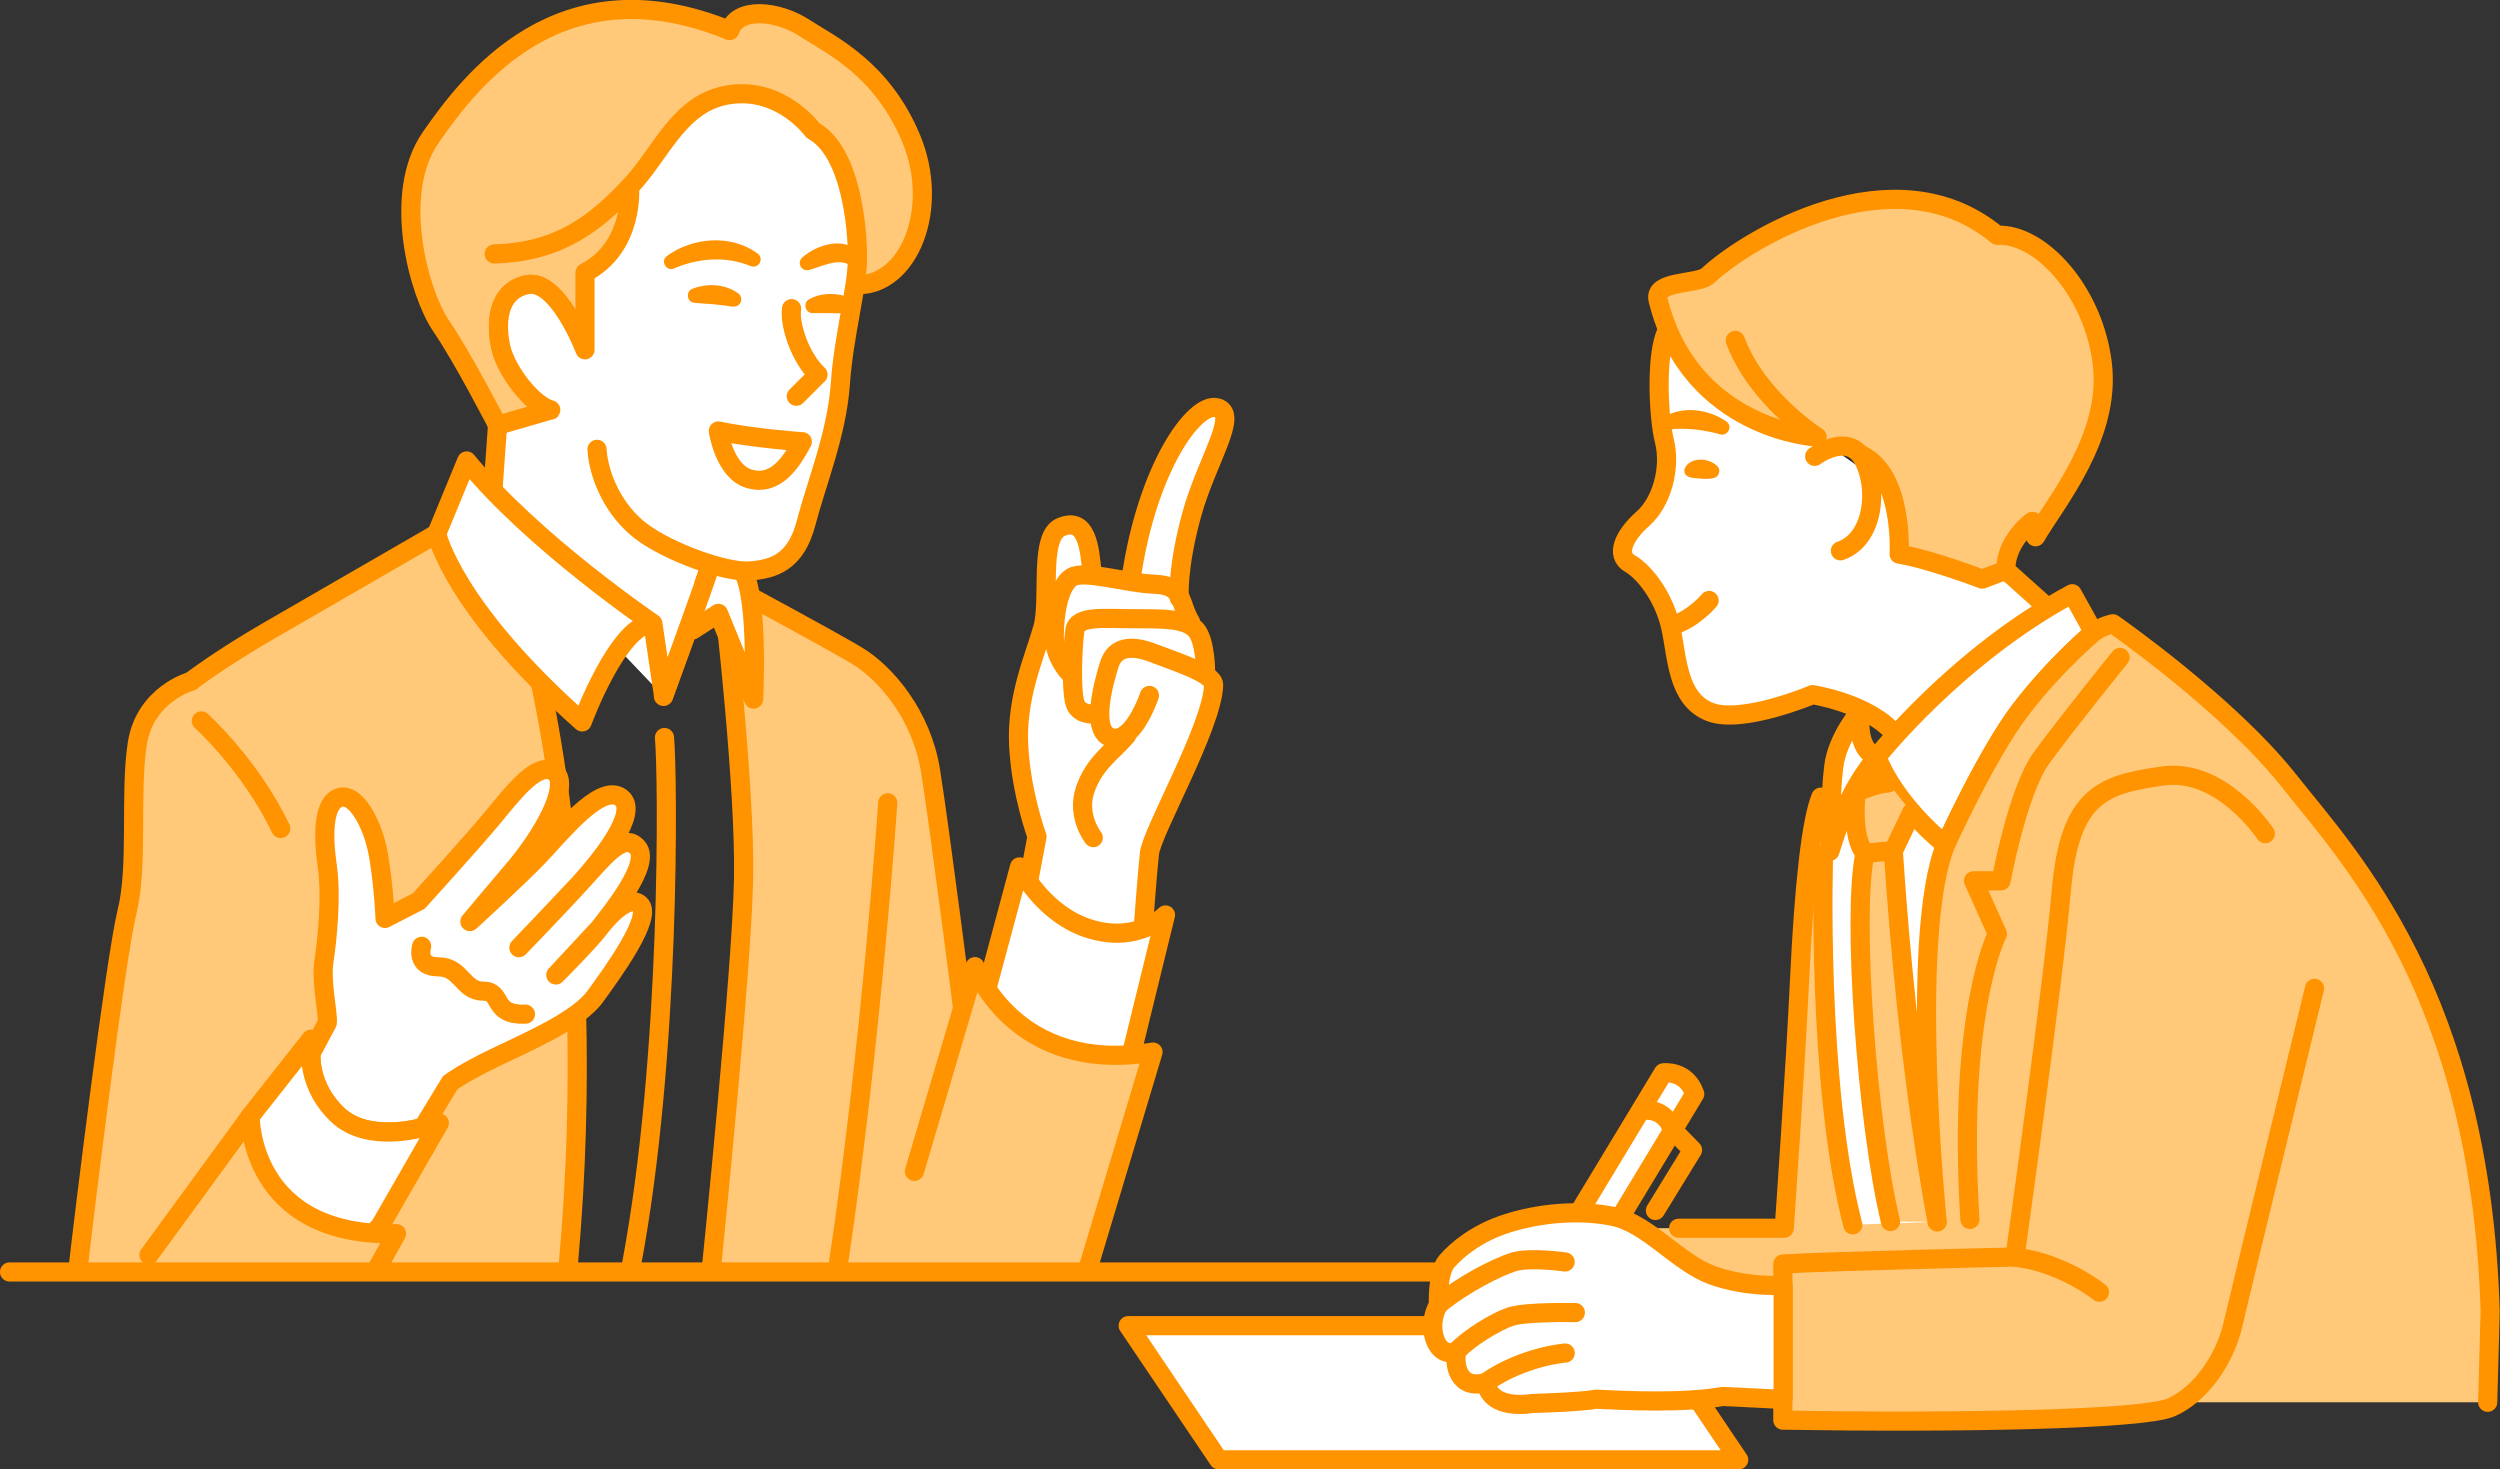 <?xml version="1.0" encoding="UTF-8"?>
<svg xmlns="http://www.w3.org/2000/svg" id="_レイヤー_2" data-name="レイヤー 2" viewBox="0 0 251.93 148.08">
  <rect x="0" y="0" width="251.93" height="148.08" fill="#333333" stroke="none"/>
  <defs>
    <style>
      .cls-1 {
        fill: #ff9300;
      }

      .cls-2 {
        fill: #fff;
      }

      .cls-3 {
        fill: #ffc979;
      }

      .cls-4 {
        fill: none;
        stroke: #ff9300;
        stroke-linecap: round;
        stroke-linejoin: round;
        stroke-width: 1.93px;
      }
    </style>
  </defs>
  <g id="_レイヤー_1-2" data-name="レイヤー 1">
    <g>
      <path class="cls-3" d="M183.49,80.33c-.99,2.41-1.7,9.07-2.13,18.14-.42,9.07-1.56,25.3-1.56,25.3h-17.63l2.21,11.27,18.44,6.27h67.88l.25-9.17-28.1-31.96-21.77-22.69"></path>
      <path class="cls-2" d="M195.21,123.12s-2.9-28.68.85-37.98l-6.92-8.87-3.36,1.59-2.03,8.3s-.74,23.06,2.95,37.26"></path>
      <path class="cls-2" d="M202.12,57.45l4.11,3.68-6.74,11.22-8.62,1.54c-2.6-3.03-8.22-3.89-8.22-3.89,0,0-7.14,3.03-10.38,1.73-3.24-1.3-3.24-5.41-3.89-8.44-.65-3.03-2.6-5.62-4.11-6.49-1.51-.86-.65-2.81,1.3-4.54,1.95-1.73,2.81-5.19,2.16-7.79-.65-2.6-.86-8.87.22-11.03"></path>
      <path class="cls-4" d="M202.12,57.45l4.11,3.68-6.74,11.22-8.62,1.54c-2.6-3.03-8.22-3.89-8.22-3.89,0,0-7.14,3.03-10.38,1.73-3.24-1.3-3.24-5.41-3.89-8.44-.65-3.03-2.6-5.62-4.11-6.49-1.51-.86-.65-2.81,1.3-4.54,1.95-1.73,2.81-5.19,2.16-7.79-.65-2.6-.86-8.87.22-11.03"></path>
      <path class="cls-2" d="M189.14,76.27s8-10.17,19.68-16.44l2.16,3.89s-3.89,3.25-7.36,7.79-7.57,13.63-7.57,13.63c0,0-4.98-3.89-6.92-8.87"></path>
      <path class="cls-4" d="M189.14,76.27s8-10.17,19.68-16.44l2.16,3.89s-3.89,3.25-7.36,7.79-7.57,13.63-7.57,13.63c0,0-4.98-3.89-6.92-8.87Z"></path>
      <path class="cls-3" d="M195.21,123.12s-2.9-28.68.85-37.98c0,0,4.11-9.09,7.57-13.63s7.35-7.79,7.35-7.79c.98-.7,1.94-.86,1.94-.86,0,0,11.6,8.06,17.72,15.79,6.12,7.73,19.33,21.43,20.3,53.49l-.25,9.17"></path>
      <path class="cls-4" d="M195.21,123.12s-2.9-28.68.85-37.98c0,0,4.11-9.09,7.57-13.63s7.35-7.79,7.35-7.79c.98-.7,1.94-.86,1.94-.86,0,0,11.6,8.06,17.72,15.79,6.12,7.73,19.33,21.43,20.3,53.49l-.25,9.17"></path>
      <path class="cls-3" d="M183.09,44.04s-12.76-.65-16.01-13.84c-.43-1.95,3.89-1.51,4.98-2.38,3.89-3.68,18.82-12.76,29.2-4.11,4.33-.22,9.73,5.62,10.6,12.98.86,7.35-4.69,13.89-6.73,17.4l-.33-1.55s-2.68,1.89-2.68,4.92l-2.37.9s-5.2-2-8.37-2.52c0,0,.48-7.94-3.81-10.01"></path>
      <path class="cls-4" d="M183.09,44.04s-12.76-.65-16.01-13.84c-.43-1.95,3.89-1.51,4.98-2.38,3.89-3.68,18.82-12.76,29.2-4.11,4.33-.22,9.73,5.62,10.6,12.98.86,7.35-4.69,13.89-6.73,17.4l-.33-1.55s-2.68,1.89-2.68,4.92l-2.37.9s-5.2-2-8.37-2.52c0,0,.48-7.94-3.81-10.01"></path>
      <path class="cls-4" d="M174.87,34.3c2.16,5.84,8.22,9.73,8.22,9.73"></path>
      <path class="cls-4" d="M182.87,45.99s3.46-2.6,4.97.43c1.52,3.03.87,8-2.38,9.09"></path>
      <path class="cls-4" d="M172.23,60.51s-1.44,1.75-3.49,2.46"></path>
      <path class="cls-1" d="M172.37,48.24c-.57.04-1.12-.01-1.69-.07-.52-.04-1.04-.28-.94-.88.49-1.29,2.44-1.19,3.3-.33.41.36.21,1.09-.32,1.2,0,0-.34.08-.34.08"></path>
      <path class="cls-1" d="M173.3,43.75c-1.64-.43-3.34-.66-5.03-.48-.4.01-.74-.3-.76-.7-.01-.29.15-.54.39-.67,1.92-1,4.33-.63,6.08.58.68.49.1,1.55-.68,1.28"></path>
      <path class="cls-2" d="M189.14,76.27c-2.01,2.52-3.33,4.92-4.74,9.52,0,0,.02-5.58.39-8.55.37-2.97,2.72-5.63,2.72-5.63,0,0-.68,3.89,1.63,4.66"></path>
      <path class="cls-4" d="M189.14,76.27c-2.01,2.52-3.33,4.92-4.74,9.52,0,0,.02-5.58.39-8.55.37-2.97,2.72-5.63,2.72-5.63,0,0-.68,3.89,1.63,4.66"></path>
      <path class="cls-3" d="M190.27,78.9s-1.14,0-3.23.97c0,0-.54,4.52.91,6.13l2.85-.26,1.84-3.86"></path>
      <path class="cls-4" d="M190.27,78.9s-1.14,0-3.23.97c0,0-.54,4.52.91,6.13l2.85-.26,1.84-3.86"></path>
      <path class="cls-3" d="M190.51,123.1c-2.38-9.84-3.9-31.06-2.57-37.1l2.85-.27c1.49,22.75,4.42,37.39,4.42,37.39"></path>
      <path class="cls-4" d="M190.51,123.1c-2.38-9.84-3.9-31.06-2.57-37.1l2.85-.27c1.49,22.75,4.42,37.39,4.42,37.39"></path>
      <path class="cls-3" d="M228.28,84.01s-4.39-6.66-10.35-5.81c-5.95.85-9.35,1.84-10.2,11.48-.85,9.64-4.68,36.99-4.68,36.99,0,0-19.13.43-23.39.71v15.73c17.59.29,36.27-.04,39.12-1.28,2.85-1.23,5.39-4.68,6.24-8.36.85-3.69,8.22-33.87,8.22-33.87"></path>
      <path class="cls-4" d="M228.28,84.01s-4.39-6.66-10.35-5.81c-5.95.85-9.35,1.84-10.2,11.48-.85,9.64-4.68,36.99-4.68,36.99,0,0-19.13.43-23.39.71v15.73c17.59.29,36.27-.04,39.12-1.28,2.85-1.23,5.39-4.68,6.24-8.36.85-3.69,8.22-33.87,8.22-33.87"></path>
      <path class="cls-4" d="M183.49,80.33c-.99,2.41-1.7,9.07-2.13,18.14-.42,9.07-1.56,25.3-1.56,25.3h-10.64"></path>
      <path class="cls-4" d="M211.56,130.22s-3.69-2.98-8.5-3.54"></path>
      <path class="cls-2" d="M158.44,123.3l9.18-15.19s2.34-.31,3.16,2.14l-9.18,15.19"></path>
      <path class="cls-4" d="M158.44,123.3l9.18-15.19s2.34-.31,3.16,2.14l-9.18,15.19"></path>
      <path class="cls-4" d="M165.68,111.88s2.09-.27,2.82,1.91l2.06,2.1-3.74,6.09"></path>
      <polygon class="cls-2" points="113.69 133.59 122.81 147.11 175.21 147.11 166.1 133.59 113.69 133.59"></polygon>
      <polygon class="cls-4" points="113.69 133.59 122.81 147.11 175.21 147.11 166.1 133.59 113.69 133.59"></polygon>
      <path class="cls-2" d="M179.67,129.51s-3.54.28-7.09-.99c-3.54-1.28-6.52-5.24-10.06-5.95-3.54-.71-7.51-.28-10.63.71-3.12.99-5.1,2.69-6.09,3.83-.99,1.13-.85,4.39-.85,4.39-1.28,2.13-.28,5.53,1.84,4.68-.28,1.28.14,3.97,2.98,3.12.14,1.56,1.7,2.55,4.68,2.13,0,0,4.96-.14,6.38-.43,2.83.14,8.93.43,12.76-.28l5.67.28.43-.09v-11.39Z"></path>
      <path class="cls-4" d="M179.67,129.51s-3.54.28-7.09-.99c-3.54-1.28-6.52-5.24-10.06-5.95-3.54-.71-7.51-.28-10.63.71-3.12.99-5.1,2.69-6.09,3.83-.99,1.13-.85,4.39-.85,4.39-1.28,2.13-.28,5.53,1.84,4.68-.28,1.28.14,3.97,2.98,3.12.14,1.56,1.7,2.55,4.68,2.13,0,0,4.96-.14,6.38-.43,2.83.14,8.93.43,12.76-.28l5.67.28.43-.09v-11.39Z"></path>
      <path class="cls-4" d="M144.94,131.49c2.49-2.08,5.95-3.81,7.58-4.32,1.63-.51,5.2,0,5.2,0"></path>
      <path class="cls-4" d="M158.75,132.27s-5-.1-6.53.41c-1.53.51-4.25,2.19-5.44,3.49"></path>
      <path class="cls-4" d="M157.73,136.35s-4.18.31-7.97,2.94"></path>
      <path class="cls-4" d="M213.64,66.25s-5.53,6.83-7.93,10.15c-2.4,3.32-4.06,12.36-4.06,12.36h-2.77l2.4,5.35s-4.06,7.75-2.77,28.77"></path>
      <path class="cls-4" d="M183.76,86.17s-.74,23.06,2.95,37.26"></path>
      <path class="cls-3" d="M98.25,97.4l-1.25,4.22c-.58-4.53-2.48-19.27-3.24-23.95-.9-5.56-4.48-9.87-7.53-11.66-3.05-1.79-12.38-6.82-12.38-6.82l-.9,1.62s2.15,18.48,1.97,27.81c-.18,9.33-3.23,39.07-3.23,39.07l37.86.33,6.63-21.99c-13.99,2.33-17.94-8.61-17.94-8.61"></path>
      <path class="cls-4" d="M89.46,80.9s-1.62,24-5.02,46.78"></path>
      <path class="cls-2" d="M121.08,67.81l.4-.16s0-3.23-1.04-4.27c-.23-.23-.51-.4-.84-.54l.38-.16c-.61-.97-.74-1.95-1.16-2.67-.02-.8.02-3.64,1.28-8.19,1.5-5.43,4.85-10.17,2.54-10.74-2.31-.58-7.05,6.12-8.66,17.21l1.16.47c-1.74-.21-3.65-.65-5.12-.79l.03-.14c-.23-2.77-.58-5.78-3.12-4.74-2.29.94-1.04,7.28-1.85,10.17-.81,2.89-2.66,6.93-2.43,11.78s1.85,9.24,1.85,9.24l-1.16,6.12,4.97,7.62,6.93-5.08s.35-4.74.58-6.93c.23-2.2,6.35-12.82,6.47-16.98.01-.4-.48-.82-1.21-1.23"></path>
      <path class="cls-4" d="M103.35,90.42l1.15-6.12s-1.62-4.39-1.85-9.24c-.23-4.85,1.62-8.9,2.43-11.78.81-2.89-.44-9.23,1.85-10.17,2.54-1.04,2.89,1.96,3.12,4.74"></path>
      <path class="cls-4" d="M118.83,60.26s-.23-3,1.27-8.43c1.5-5.43,4.85-10.17,2.54-10.74-2.31-.58-7.05,6.12-8.66,17.21"></path>
      <path class="cls-4" d="M119.98,62.69c-1.16-1.85-.58-3.7-3.58-3.81-3-.11-7.16-1.5-8.43-.69-1.27.81-1.73,3.7-1.73,5.89s1.5,3.7,1.5,3.7"></path>
      <path class="cls-4" d="M121.49,67.66s0-3.23-1.04-4.27c-1.04-1.04-3.12-1.04-6.12-1.04s-5.78-.35-6.01,1.16c-.23,1.5-.46,6.58.12,7.62.58,1.04,2.08.81,2.08.81"></path>
      <path class="cls-4" d="M115.83,70.08s-1.62,4.85-3.81,4.27c-2.2-.58-.81-5.55-.23-7.39.58-1.85,2.31-1.96,4.39-1.16,2.08.81,6.15,2.07,6.12,3.23-.12,4.16-6.24,14.79-6.47,16.98-.23,2.19-.58,6.93-.58,6.93"></path>
      <path class="cls-4" d="M113.52,74.13c-1.5,1.73-3.24,2.77-4.16,5.43-.92,2.66.81,4.85.81,4.85"></path>
      <path class="cls-2" d="M113.14,109.78l4.31-17.58s-2.69,2.87-7.53,1.44c-4.84-1.44-7.18-6.28-7.18-6.28l-3.95,14.71"></path>
      <path class="cls-4" d="M113.14,109.78l4.31-17.58s-2.69,2.87-7.53,1.44c-4.84-1.44-7.18-6.28-7.18-6.28l-3.95,14.71"></path>
      <path class="cls-4" d="M71.7,127.68s3.05-29.74,3.23-39.07c.18-9.33-1.97-27.81-1.97-27.81l.9-1.62s9.33,5.02,12.38,6.82c3.05,1.79,6.64,6.1,7.53,11.66.9,5.56,3.41,25.29,3.41,25.29"></path>
      <path class="cls-3" d="M109.56,128.1l6.63-22.08c-13.99,2.33-17.94-8.61-17.94-8.61l-6.1,20.63"></path>
      <path class="cls-4" d="M109.56,128.1l6.63-22.08c-13.99,2.33-17.94-8.61-17.94-8.61l-6.1,20.63"></path>
      <path class="cls-3" d="M7.86,127.89c.52-4.65,3.78-31.36,4.94-36.01,1.16-4.65.26-11.87,1.03-16.91.77-5.03,5.42-6.32,5.42-6.32,0,0,2.84-2.19,7.74-5.03,4.9-2.84,17.01-9.83,17.01-9.83l9.52,11.01s7.09,25.47,3.76,62.52"></path>
      <path class="cls-4" d="M7.86,127.89c.52-4.65,3.78-31.36,4.94-36.01,1.16-4.65.26-11.87,1.03-16.91.77-5.03,5.42-6.32,5.42-6.32,0,0,2.84-2.19,7.74-5.03,4.9-2.84,17.01-9.83,17.01-9.83l9.52,11.01s7.09,25.47,3.76,62.52"></path>
      <path class="cls-2" d="M66.86,70.16s3.57-9.75,4.65-12.98l1.45-7.93-17.78-11.8-5.04,5.41-.65,9.09"></path>
      <path class="cls-4" d="M66.86,70.16s3.57-9.75,4.65-12.98l1.45-7.93-17.78-11.8-5.04,5.41-.65,9.09"></path>
      <path class="cls-2" d="M69.8,63.48l2.6-1.67,3.54,8.64s.52-10-1.04-12.81l-2.35-2.93"></path>
      <path class="cls-4" d="M69.8,63.48l2.6-1.67,3.54,8.64s.52-10-1.04-12.81l-2.35-2.93"></path>
      <path class="cls-2" d="M65.78,62.83c-3.45,0-7.11,9.92-7.11,9.92-13.15-11.64-14.66-18.97-14.66-18.97l3.02-7.33c6.68,8.19,18.76,16.38,18.76,16.38l1.08,7.33s3.57-9.75,4.65-12.98"></path>
      <path class="cls-4" d="M65.78,62.83c-3.45,0-7.11,9.92-7.11,9.92-13.15-11.64-14.66-18.97-14.66-18.97l3.02-7.33c6.68,8.19,18.76,16.38,18.76,16.38l1.08,7.33s3.57-9.75,4.65-12.98"></path>
      <path class="cls-3" d="M58.95,35.26s-2.76-7.25-5.87-6.56c-3.11.69-3.11,4.14-2.59,6.39.52,2.25,3.11,5.7,5.01,6.22l-5.35,1.55s-3.45-6.73-5.7-10.02c-2.24-3.28-5.01-13.3-1.04-19,3.97-5.7,13.03-17.76,30.12-10.76.81-2.42,4.84-2.02,7.53-.27,2.69,1.75,7.83,4.09,10.77,11.17,2.94,7.08-.27,14.8-5.42,14.71l-20.7,7.18"></path>
      <path class="cls-4" d="M58.95,35.26s-2.76-7.25-5.87-6.56c-3.11.69-3.11,4.14-2.59,6.39.52,2.25,3.11,5.7,5.01,6.22l-5.35,1.55s-3.45-6.73-5.7-10.02c-2.24-3.28-5.01-13.3-1.04-19,3.97-5.7,13.03-17.76,30.12-10.76.81-2.42,4.84-2.02,7.53-.27,2.69,1.75,7.83,4.09,10.77,11.17,2.94,7.08-.27,14.8-5.42,14.71l-20.7,7.18"></path>
      <path class="cls-4" d="M63.44,18.85c-3.28,3.45-6.91,6.56-13.64,6.74"></path>
      <path class="cls-2" d="M55.5,41.3c-1.9-.52-4.49-3.97-5.01-6.22-.52-2.25-.52-5.7,2.59-6.39,3.11-.69,5.87,6.56,5.87,6.56v-7.77c5.01-2.59,4.49-8.63,4.49-8.63,3.28-3.45,5.01-8.63,10.19-9.33,5.18-.69,8.29,3.63,8.29,3.63,3.8,2.07,4.49,9.67,4.49,12.78s-1.38,7.77-1.73,12.78c-.35,5.01-2.42,10.02-3.45,13.99-1.04,3.97-3.28,4.66-5.7,4.84-2.42.17-8.12-1.9-10.88-3.97-2.76-2.07-4.32-5.53-4.49-8.29"></path>
      <path class="cls-4" d="M55.5,41.3c-1.9-.52-4.49-3.97-5.01-6.22-.52-2.25-.52-5.7,2.59-6.39,3.11-.69,5.87,6.56,5.87,6.56v-7.77c5.01-2.59,4.49-8.63,4.49-8.63,3.28-3.45,5.01-8.63,10.19-9.33,5.18-.69,8.29,3.63,8.29,3.63,3.8,2.07,4.49,9.67,4.49,12.78s-1.38,7.77-1.73,12.78c-.35,5.01-2.42,10.02-3.45,13.99-1.04,3.97-3.28,4.66-5.7,4.84-2.42.17-8.12-1.9-10.88-3.97-2.76-2.07-4.32-5.53-4.49-8.29"></path>
      <path class="cls-4" d="M79.77,31.1c-.24,1.57.85,4.96,2.66,6.65l-2.18,2.18"></path>
      <path class="cls-1" d="M69.74,29.12c1.52-.62,3.32-.51,4.67.45.32.25.39.71.14,1.04-.41.52-1.13.18-1.66.17-.96-.16-1.99-.16-2.95-.27-.72-.07-.85-1.12-.2-1.39"></path>
      <path class="cls-1" d="M67.2,25.8c2.63-1.91,6.48-2.21,9.15-.25.33.23.4.68.17,1.01-.21.29-.58.38-.89.25-2.46-1.03-5.24-.8-7.66.22-.78.4-1.47-.7-.77-1.22"></path>
      <path class="cls-1" d="M85.71,31.62c-1.28-.07-2.57-.08-3.85-.07-.72-.01-.96-1.04-.34-1.38,1.07-.62,2.38-.66,3.55-.37.63.16,1.88.57,1.4,1.46-.16.28-.46.38-.75.36"></path>
      <path class="cls-1" d="M85.76,26.78c-1.27-.86-2.89.07-4.24.43-.39.11-.79-.12-.9-.51-.08-.29.02-.58.23-.76.83-.7,1.8-1.18,2.9-1.36,1.26-.2,2.82.22,3.34,1.62.19.71-.81.5-1.32.57"></path>
      <path class="cls-4" d="M80.85,44.52s-5.08-.36-8.46-1.09c0,0,.6,4.11,3.14,4.83,2.54.73,4.11-1.45,5.32-3.75Z"></path>
      <path class="cls-2" d="M31.34,106.14s-.33,3.4,2.74,6.25c3.07,2.85,8.55,1.21,8.55,1.21l2.74-4.5s1.32-.99,4.5-2.52c3.18-1.54,8.34-3.73,10.09-6.14,1.76-2.41,5.92-8.12,4.5-9.32s-4.06,2.41-4.06,2.41l-4.39,4.72s3.29-3.29,4.39-4.72c1.1-1.43,5.26-6.47,3.84-8.12-1.43-1.65-3.4.99-5.92,3.73-2.21,2.41-6.03,6.36-6.03,6.36,0,0,4.5-4.72,6.03-6.36,3.29-3.62,6.14-7.79,4.06-8.88-2.08-1.1-5.92,3.73-8.01,5.92-2.08,2.19-7.02,6.69-7.02,6.69,0,0,3.4-4.06,4.72-5.59,3.4-4.17,5.37-8.55,3.73-9.54s-3.95,1.97-6.03,4.5c-2.08,2.52-7.57,8.56-7.57,8.56l-3.4,1.75s-.11-3.18-.66-6.36c-.55-3.18-2.3-6.36-3.95-5.81-1.65.55-1.65,3.84-1.21,6.91.44,3.07,0,7.35-.33,9.54-.33,2.19.44,5.26.33,6.25l-1.64,3.07Z"></path>
      <path class="cls-4" d="M31.34,106.14s-.33,3.4,2.74,6.25c3.07,2.85,8.55,1.21,8.55,1.21l2.74-4.5s1.32-.99,4.5-2.52c3.18-1.54,8.34-3.73,10.09-6.14,1.76-2.41,5.92-8.12,4.5-9.32s-4.06,2.41-4.06,2.41l-4.39,4.72s3.29-3.29,4.39-4.72c1.1-1.43,5.26-6.47,3.84-8.12-1.43-1.65-3.4.99-5.92,3.73-2.21,2.41-6.03,6.36-6.03,6.36,0,0,4.5-4.72,6.03-6.36,3.29-3.62,6.14-7.79,4.06-8.88-2.08-1.1-5.92,3.73-8.01,5.92-2.08,2.19-7.02,6.69-7.02,6.69,0,0,3.4-4.06,4.72-5.59,3.4-4.17,5.37-8.55,3.73-9.54s-3.95,1.97-6.03,4.5c-2.08,2.52-7.57,8.56-7.57,8.56l-3.4,1.75s-.11-3.18-.66-6.36c-.55-3.18-2.3-6.36-3.95-5.81-1.65.55-1.65,3.84-1.21,6.91.44,3.07,0,7.35-.33,9.54-.33,2.19.44,5.26.33,6.25l-1.64,3.07Z"></path>
      <path class="cls-4" d="M42.49,95.36s-.65,2.07,1.68,2.07,2.45,2.45,4.52,2.45.77,2.45,4.26,2.32"></path>
      <path class="cls-4" d="M20.29,72.65s4.9,4.39,8,10.84"></path>
      <path class="cls-2" d="M22.54,120.55l2.66-8.04,6.14-7.79v1.43s-.33,3.4,2.74,6.25,8.55,1.21,8.55,1.21c.99-.22,1.64-.44,1.64-.44l-5.92,10.31-2.19,2.46"></path>
      <path class="cls-4" d="M22.54,120.55l2.66-8.04,6.14-7.79v1.43s-.33,3.4,2.74,6.25,8.55,1.21,8.55,1.21c.99-.22,1.64-.44,1.64-.44l-5.92,10.31-2.19,2.46"></path>
      <path class="cls-3" d="M15.01,126.47l10.2-13.96s-.15,12.17,14.74,11.81l-1.79,3.23"></path>
      <path class="cls-4" d="M15.01,126.47l10.2-13.96s-.15,12.17,14.74,11.81l-1.79,3.23"></path>
      <line class="cls-4" x1="144.83" y1="128.18" x2=".96" y2="128.18"></line>
      <path class="cls-4" d="M66.96,74.32c.35,3.81.66,32.01-3.33,53.15"></path>
    </g>
  </g>
</svg>
